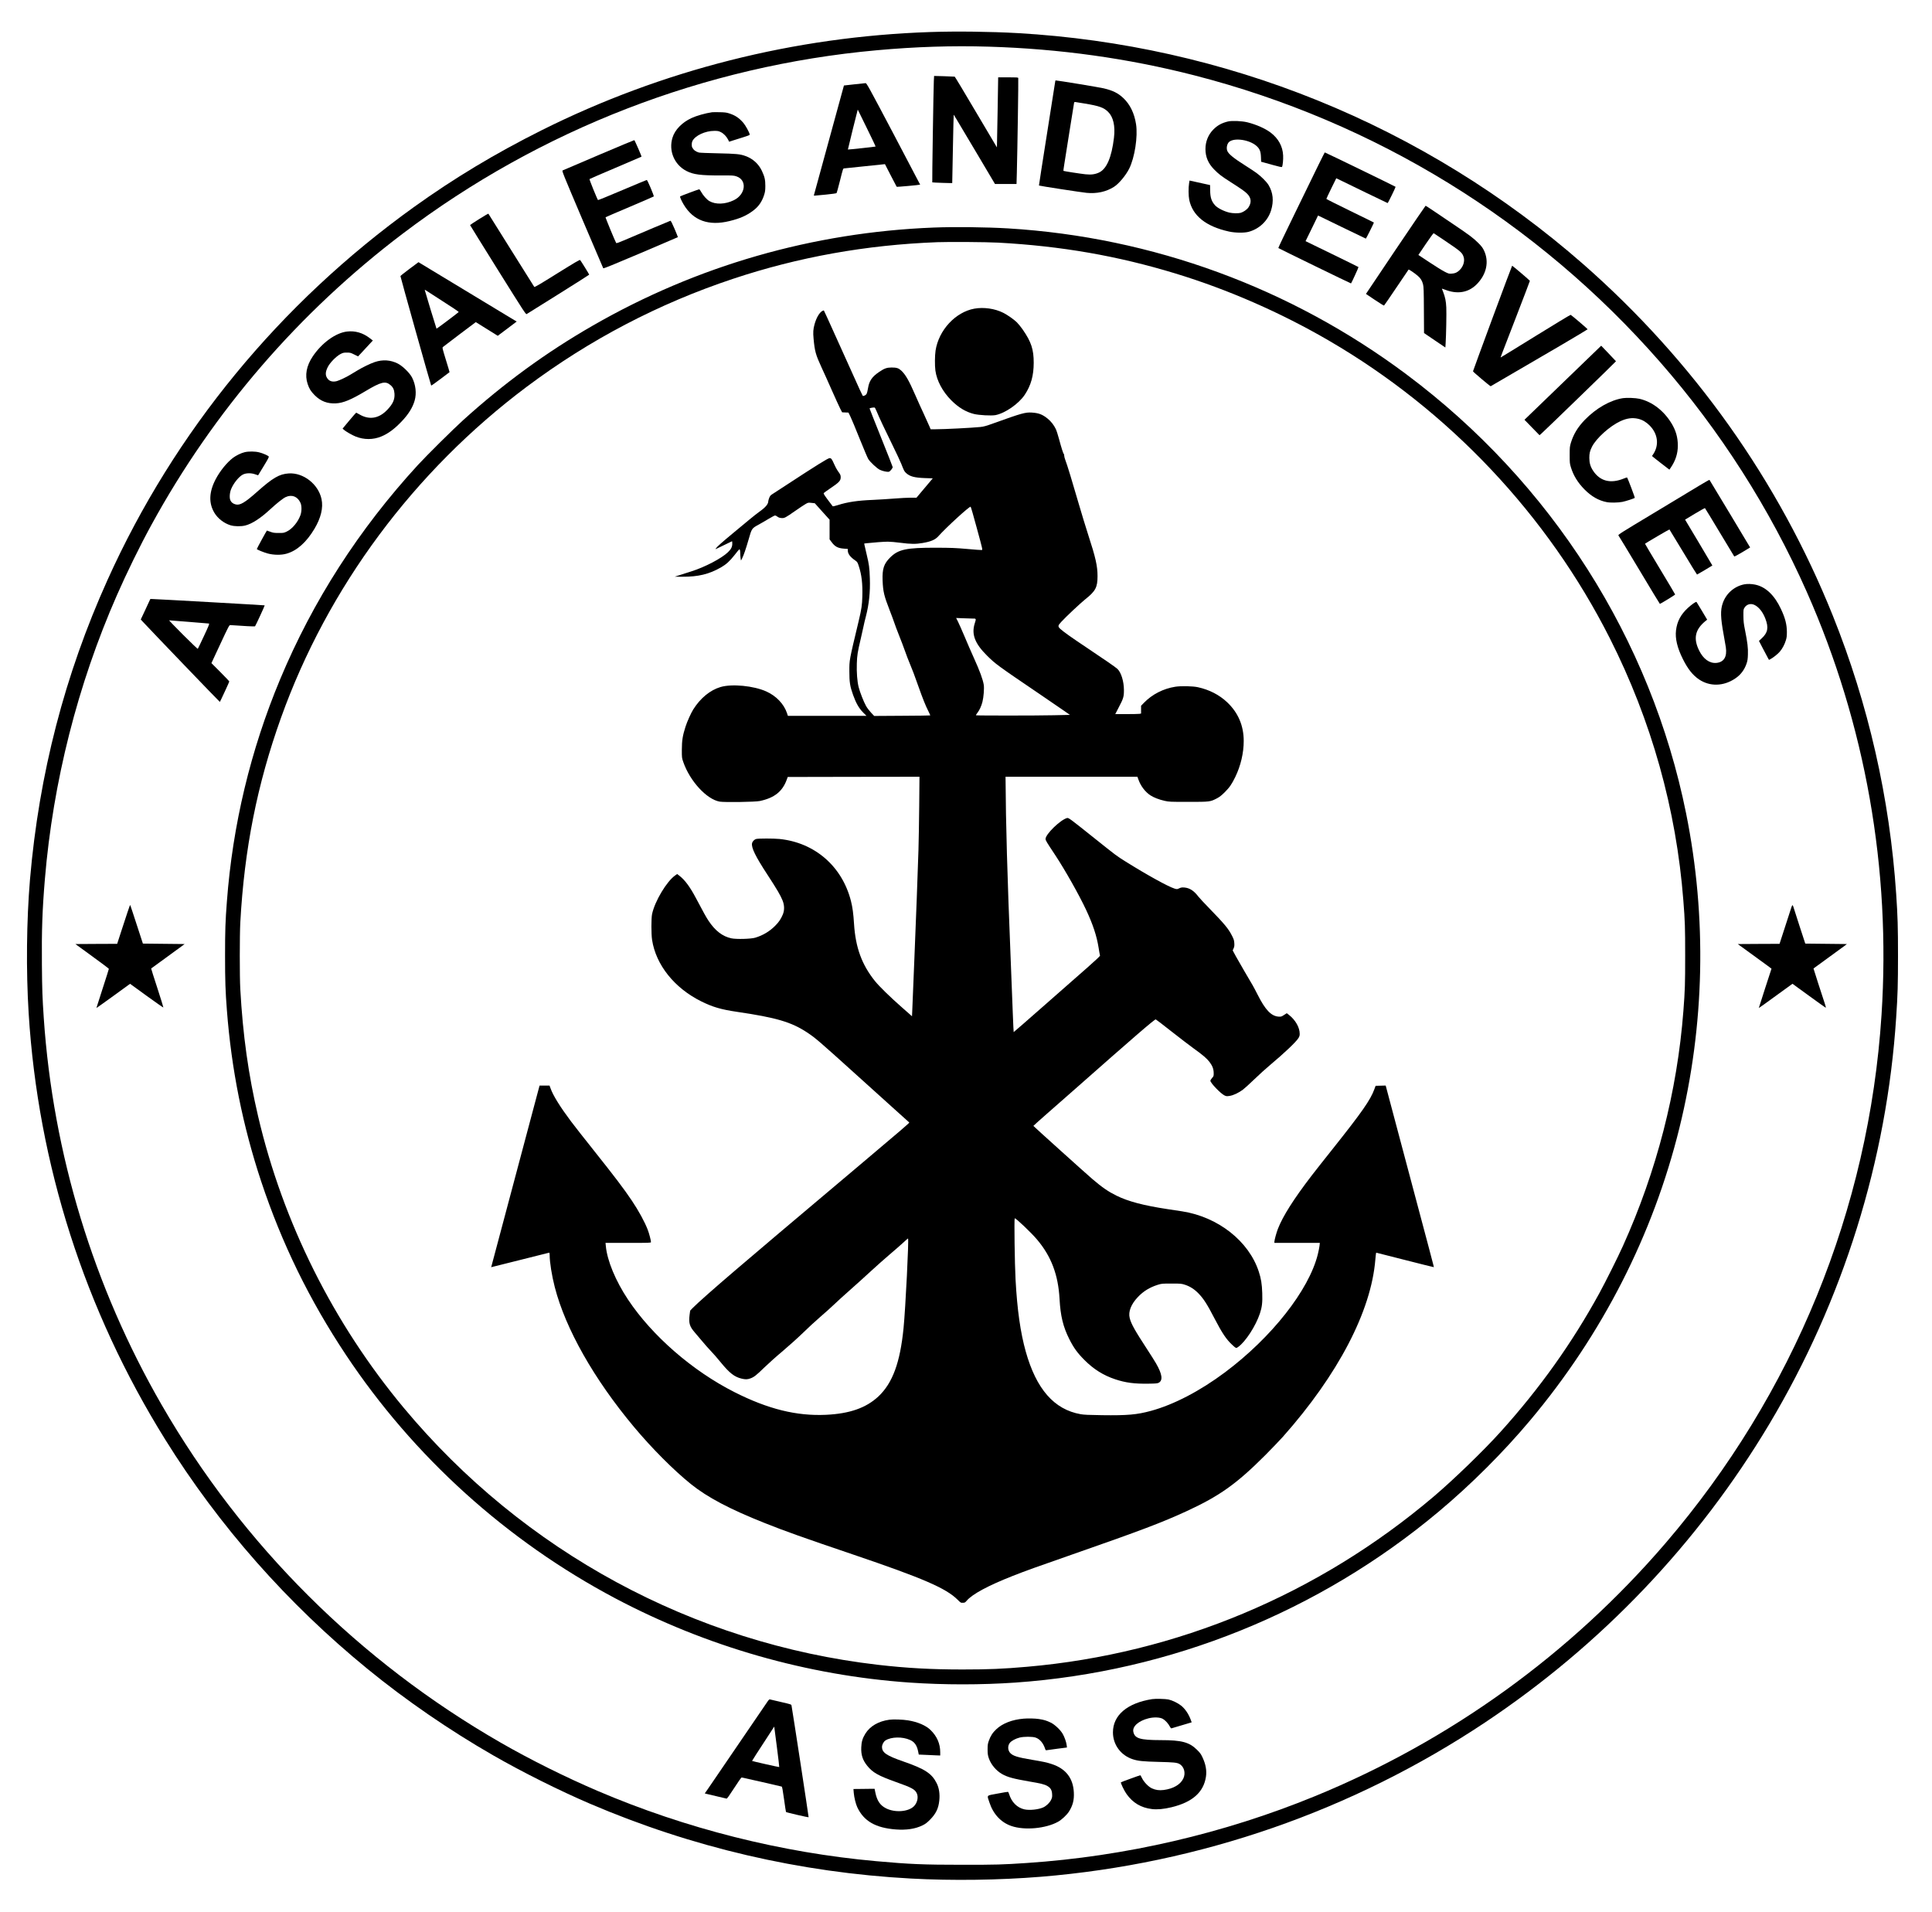 <?xml version="1.0" standalone="no"?>
<!DOCTYPE svg PUBLIC "-//W3C//DTD SVG 20010904//EN"
 "http://www.w3.org/TR/2001/REC-SVG-20010904/DTD/svg10.dtd">
<svg version="1.0" xmlns="http://www.w3.org/2000/svg"
 width="4348pt" height="4302pt" viewBox="0 0 4348 4302"
 preserveAspectRatio="xMidYMid meet">

<g transform="translate(0,4302) scale(0.1,-0.1)"
fill="#000000" stroke="none">
<path d="M20935 42299 c-3052 -102 -6033 -855 -8745 -2210 -1044 -522 -1968
-1078 -2878 -1731 -3016 -2167 -5388 -5053 -6892 -8388 -964 -2136 -1542
-4371 -1745 -6740 -78 -924 -90 -2050 -30 -3015 212 -3406 1261 -6678 3073
-9590 1210 -1944 2753 -3693 4557 -5166 860 -703 1844 -1379 2825 -1942 654
-376 1499 -798 2180 -1089 2294 -982 4719 -1547 7220 -1683 938 -51 1985 -36
2925 40 3581 293 7016 1487 10000 3475 2612 1742 4791 4029 6392 6710 1662
2783 2648 5942 2857 9155 35 527 40 727 41 1380 0 657 -7 894 -41 1395 -144
2157 -626 4271 -1426 6265 -1218 3034 -3136 5734 -5618 7911 -1769 1551 -3808
2807 -5990 3689 -2144 867 -4424 1378 -6740 1510 -608 34 -1372 44 -1965 24z
m1315 -329 c1599 -48 3131 -262 4626 -645 4068 -1043 7711 -3284 10478 -6445
1356 -1548 2477 -3305 3308 -5180 1320 -2982 1895 -6235 1682 -9520 -283
-4375 -1983 -8533 -4859 -11885 -2143 -2497 -4843 -4446 -7891 -5696 -2054
-842 -4272 -1356 -6489 -1504 -559 -37 -669 -40 -1435 -40 -888 0 -1196 13
-1950 81 -2138 192 -4287 734 -6265 1579 -728 311 -1518 704 -2184 1087 -3184
1830 -5814 4449 -7633 7603 -1535 2660 -2445 5649 -2653 8705 -31 466 -37 621
-42 1205 -7 760 9 1225 67 1920 183 2191 738 4382 1622 6393 219 500 520 1114
774 1577 1398 2559 3327 4793 5664 6562 3097 2344 6791 3772 10660 4122 867
79 1703 106 2520 81z"/>
<path d="M21016 41198 c-8 -155 -41 -2276 -35 -2282 5 -5 449 -20 449 -15 0 2
7 348 15 768 8 420 16 765 18 767 3 3 -19 39 527 -878 l402 -678 243 0 242 0
7 248 c14 532 38 2123 32 2137 -5 13 -39 15 -229 15 l-223 0 -13 -787 c-7
-434 -14 -789 -15 -790 -1 -1 -213 356 -470 793 -258 438 -474 797 -480 799
-6 2 -113 6 -237 10 l-227 6 -6 -113z"/>
<path d="M23750 41200 c0 -6 -84 -538 -186 -1182 -102 -643 -184 -1172 -182
-1173 8 -8 969 -156 1073 -165 231 -22 440 24 615 135 109 69 266 256 343 410
124 249 197 720 154 1000 -38 246 -135 445 -285 587 -121 114 -238 172 -447
221 -90 22 -1034 177 -1074 177 -6 0 -11 -5 -11 -10z m660 -510 c329 -54 429
-90 528 -187 118 -117 163 -317 132 -583 -52 -439 -164 -700 -333 -781 -92
-43 -178 -55 -310 -41 -113 12 -489 70 -495 77 -2 2 8 75 22 162 14 87 68 430
121 763 52 333 97 610 99 616 3 6 15 10 28 8 13 -2 106 -18 208 -34z"/>
<path d="M19225 41122 c-126 -13 -231 -25 -232 -26 -2 -2 -668 -2436 -675
-2466 -4 -18 -24 -18 272 11 124 12 230 27 236 33 6 6 42 134 79 284 62 249
69 272 89 272 11 1 224 22 471 49 248 26 450 48 451 47 0 -1 58 -113 129 -251
70 -137 131 -254 135 -258 6 -7 518 40 528 48 1 1 -269 516 -600 1143 -562
1065 -605 1142 -628 1141 -14 -1 -128 -13 -255 -27z m480 -1400 c-5 -5 -618
-71 -623 -67 -1 1 48 204 109 451 l113 448 203 -414 c112 -227 201 -415 198
-418z"/>
<path d="M16025 40494 c-152 -22 -349 -78 -465 -132 -212 -99 -371 -263 -425
-439 -92 -296 40 -610 314 -751 154 -80 323 -102 776 -100 261 1 284 0 346
-20 248 -81 213 -408 -57 -538 -195 -94 -407 -101 -550 -19 -57 33 -142 129
-182 203 -18 34 -39 62 -46 62 -16 0 -418 -150 -429 -160 -10 -9 30 -101 80
-184 216 -361 560 -486 1030 -371 237 58 379 120 531 233 122 91 198 199 248
352 23 73 27 102 28 205 0 141 -15 206 -78 341 -73 155 -202 272 -364 331
-124 46 -211 54 -627 63 -214 4 -406 12 -425 17 -72 20 -121 57 -150 112 -18
35 -16 111 4 149 64 123 286 226 491 227 79 0 97 -3 147 -28 64 -31 127 -97
164 -169 l24 -47 77 25 c382 119 388 121 385 140 -8 47 -95 204 -144 261 -96
111 -184 169 -323 213 -56 18 -98 23 -210 25 -77 2 -153 1 -170 -1z"/>
<path d="M27635 40286 c-139 -33 -237 -87 -331 -183 -113 -115 -176 -272 -175
-438 0 -177 63 -324 194 -457 100 -103 162 -151 361 -278 257 -164 335 -219
387 -273 90 -93 98 -196 25 -305 -33 -49 -112 -104 -176 -122 -52 -14 -176
-12 -250 5 -124 29 -269 102 -326 166 -78 87 -107 173 -109 329 l-2 125 -59
13 c-32 7 -136 30 -231 51 l-172 38 -11 -66 c-16 -93 -14 -282 4 -368 75 -359
377 -600 896 -714 136 -30 341 -33 440 -6 242 65 434 249 506 484 64 209 45
399 -57 569 -44 72 -163 192 -268 269 -45 33 -159 109 -253 168 -264 166 -381
262 -408 332 -25 65 -5 160 41 201 115 101 462 50 619 -92 70 -64 93 -121 98
-246 l4 -108 37 -10 c20 -5 124 -34 231 -64 126 -35 197 -51 201 -44 17 28 31
165 26 260 -10 205 -106 381 -281 514 -121 92 -320 180 -521 231 -126 31 -346
41 -440 19z"/>
<path d="M13475 39532 c-435 -185 -800 -341 -812 -347 -20 -10 -2 -54 442
-1100 255 -599 467 -1095 471 -1102 7 -9 219 77 843 342 458 195 835 356 837
358 2 2 -32 86 -75 188 -52 121 -84 183 -93 181 -12 -3 -656 -274 -1048 -442
-125 -53 -167 -67 -173 -58 -23 36 -245 574 -239 579 4 4 248 109 542 233 294
125 539 231 543 235 11 11 -142 371 -157 371 -6 0 -254 -103 -551 -229 -297
-127 -543 -227 -547 -223 -17 18 -199 465 -191 472 4 5 269 119 587 254 319
136 581 248 583 250 7 6 -152 369 -162 372 -5 1 -366 -149 -800 -334z"/>
<path d="M29667 39298 c-78 -161 -314 -644 -523 -1073 -210 -429 -379 -783
-375 -787 9 -9 1632 -800 1636 -796 17 22 173 363 168 368 -5 4 -274 137 -599
295 l-592 288 135 276 c74 152 137 282 140 289 3 6 6 12 7 12 1 0 242 -117
535 -260 293 -143 536 -260 540 -260 6 0 181 350 181 362 0 2 -241 120 -535
263 -294 143 -534 264 -535 269 0 5 50 112 111 237 l112 227 111 -53 c61 -29
320 -155 574 -279 255 -124 467 -226 471 -226 9 0 184 360 179 366 -11 11
-1582 774 -1594 774 -2 0 -68 -131 -147 -292z"/>
<path d="M31426 37426 c-356 -530 -656 -976 -666 -992 l-18 -29 198 -133 c109
-74 203 -131 208 -128 6 3 130 185 277 403 148 219 271 401 275 406 7 8 129
-73 207 -140 65 -56 97 -107 119 -193 14 -56 17 -139 19 -580 l3 -515 240
-163 240 -162 6 92 c12 181 21 675 15 808 -7 145 -25 232 -70 348 -16 40 -29
74 -29 76 0 2 33 -9 73 -24 273 -106 519 -66 703 115 230 227 293 520 168 775
-28 56 -58 96 -123 160 -112 112 -195 175 -551 415 -162 109 -370 249 -462
312 -92 62 -170 113 -175 113 -4 -1 -300 -434 -657 -964z m1094 176 c353 -238
386 -266 418 -361 32 -93 -4 -216 -88 -298 -57 -56 -102 -76 -180 -81 -62 -4
-70 -2 -163 46 -53 27 -207 123 -341 212 l-245 162 167 248 c92 136 172 245
177 242 6 -3 120 -79 255 -170z"/>
<path d="M10782 38089 c-112 -70 -203 -130 -203 -134 -1 -3 282 -458 627
-1011 603 -964 628 -1003 648 -991 12 8 333 208 714 446 380 238 692 436 692
440 0 10 -187 311 -204 329 -10 10 -111 -50 -517 -302 -383 -240 -507 -312
-515 -303 -6 7 -239 379 -519 827 -279 448 -511 818 -514 821 -3 3 -97 -51
-209 -122z"/>
<path d="M21010 37899 c-2715 -107 -5326 -858 -7670 -2207 -1046 -601 -1996
-1294 -2920 -2130 -219 -198 -820 -794 -1015 -1006 -1327 -1446 -2363 -3057
-3101 -4824 -664 -1589 -1069 -3278 -1198 -5002 -34 -440 -41 -650 -41 -1215
0 -567 8 -801 41 -1225 102 -1333 358 -2611 773 -3860 465 -1397 1083 -2662
1906 -3900 1525 -2292 3618 -4184 6060 -5478 2052 -1086 4325 -1737 6630
-1897 771 -53 1608 -53 2375 0 3495 244 6836 1593 9529 3848 728 610 1454
1334 2058 2054 1621 1932 2764 4170 3358 6578 571 2315 623 4740 151 7080
-791 3923 -3032 7442 -6291 9878 -2608 1950 -5719 3090 -8965 3287 -487 29
-1207 38 -1680 19z m1450 -339 c1425 -77 2691 -298 3995 -695 1181 -360 2367
-879 3455 -1512 2699 -1571 4917 -3922 6320 -6698 936 -1853 1496 -3848 1654
-5900 37 -468 41 -600 41 -1240 0 -640 -4 -776 -40 -1245 -139 -1811 -602
-3609 -1361 -5290 -113 -252 -393 -810 -529 -1060 -619 -1129 -1340 -2141
-2223 -3120 -383 -425 -1055 -1075 -1507 -1459 -2599 -2204 -5779 -3536 -9150
-3830 -535 -47 -864 -61 -1455 -61 -700 0 -1257 31 -1900 105 -4161 482 -7979
2550 -10671 5780 -1588 1905 -2720 4171 -3280 6563 -219 935 -344 1831 -401
2862 -16 290 -15 1209 0 1500 91 1657 380 3111 917 4610 1050 2931 2992 5546
5530 7447 1412 1057 2968 1872 4640 2428 1475 491 2996 764 4600 825 267 10
1110 4 1365 -10z"/>
<path d="M21928 36074 c-426 -77 -803 -485 -873 -944 -17 -112 -19 -336 -4
-447 31 -230 163 -477 359 -673 161 -161 324 -259 505 -305 114 -29 393 -44
487 -27 219 42 527 256 663 462 138 210 198 425 199 715 0 301 -55 470 -245
745 -40 58 -100 132 -134 166 -66 65 -211 167 -307 215 -188 95 -440 131 -650
93z"/>
<path d="M18504 36021 c-67 -41 -133 -155 -173 -301 -30 -107 -35 -179 -21
-325 25 -276 48 -359 175 -635 43 -91 147 -322 232 -515 85 -192 173 -385 195
-427 l40 -77 71 -3 72 -3 44 -90 c24 -49 118 -274 208 -500 91 -225 178 -431
194 -456 45 -70 195 -210 259 -241 64 -31 168 -53 205 -44 27 7 85 78 85 105
0 8 -117 306 -260 661 -143 356 -260 652 -260 658 0 10 95 27 115 20 5 -1 24
-37 41 -78 61 -148 189 -421 354 -755 92 -187 184 -383 204 -435 61 -156 68
-169 109 -206 84 -77 187 -104 420 -113 l179 -6 -183 -217 -183 -218 -130 0
c-72 0 -241 -9 -376 -20 -135 -11 -351 -24 -480 -30 -334 -13 -571 -48 -784
-117 -59 -19 -112 -31 -116 -26 -4 4 -53 70 -110 145 -85 115 -100 140 -90
153 7 8 67 52 134 97 212 143 246 178 246 258 0 47 -8 64 -64 140 -22 30 -60
100 -83 154 -50 115 -66 136 -103 136 -35 0 -285 -155 -976 -607 -159 -104
-306 -200 -327 -213 -27 -18 -42 -39 -57 -78 -11 -29 -20 -62 -20 -73 0 -63
-63 -138 -195 -231 -44 -31 -152 -116 -240 -189 -88 -74 -253 -210 -365 -303
-232 -192 -354 -300 -375 -333 l-15 -22 38 16 c20 8 103 48 184 89 81 41 150
74 153 74 3 0 5 -25 5 -55 0 -72 -26 -124 -98 -193 -145 -139 -518 -334 -822
-430 -52 -17 -158 -51 -235 -75 l-140 -45 172 -1 c357 -2 601 57 870 211 115
66 198 141 305 278 53 69 101 126 106 128 14 4 22 -34 22 -108 1 -36 5 -83 9
-105 l7 -40 23 44 c36 69 87 217 151 439 68 239 70 241 218 323 54 29 156 88
227 131 72 43 138 78 148 78 10 0 34 -12 53 -27 25 -19 51 -28 89 -31 69 -6
89 5 315 163 96 67 201 137 232 154 56 32 60 32 131 24 l74 -8 166 -185 167
-185 0 -221 0 -222 43 -58 c78 -106 141 -140 283 -151 l84 -6 0 -36 c1 -76 55
-147 172 -227 42 -30 48 -39 76 -126 64 -194 87 -392 79 -681 -5 -194 -18
-282 -81 -547 -218 -913 -211 -876 -211 -1140 0 -245 14 -333 85 -532 64 -179
131 -297 222 -389 l79 -79 -885 0 -884 0 -21 63 c-69 205 -243 387 -464 486
-286 129 -776 176 -1032 100 -235 -70 -453 -250 -613 -504 -53 -85 -138 -274
-175 -390 -64 -200 -81 -306 -82 -515 0 -184 0 -186 33 -280 149 -430 528
-840 820 -890 110 -18 801 -8 902 14 328 70 509 214 606 481 l22 60 1482 3
1483 2 -6 -662 c-4 -365 -11 -809 -17 -988 -20 -630 -51 -1446 -90 -2400 -22
-531 -43 -1049 -47 -1153 l-8 -187 -235 207 c-254 223 -500 463 -597 583 -297
369 -439 755 -473 1290 -14 228 -34 375 -69 513 -198 781 -814 1316 -1610
1397 -130 13 -475 13 -522 0 -44 -12 -85 -55 -94 -97 -20 -97 76 -294 347
-708 219 -336 293 -463 340 -580 43 -107 45 -217 6 -313 -43 -103 -89 -172
-173 -256 -124 -126 -278 -217 -449 -268 -99 -29 -424 -38 -536 -14 -199 42
-365 170 -515 396 -58 89 -98 160 -286 515 -128 242 -243 398 -360 490 l-59
46 -43 -30 c-191 -131 -461 -582 -522 -871 -20 -96 -20 -449 0 -580 86 -564
503 -1085 1105 -1384 259 -128 445 -183 805 -236 887 -130 1225 -230 1582
-466 188 -125 249 -177 1148 -989 219 -198 566 -510 769 -694 204 -183 375
-337 379 -341 9 -8 -171 -162 -1058 -910 -1905 -1606 -2127 -1794 -2860 -2419
-464 -396 -854 -741 -957 -847 l-56 -59 -13 -98 c-22 -184 0 -259 119 -395 37
-42 112 -131 167 -197 54 -66 140 -163 190 -215 51 -52 154 -170 229 -263 195
-238 306 -324 467 -362 85 -20 129 -19 193 4 83 29 137 71 316 246 91 88 277
255 415 370 137 116 340 298 450 405 110 108 286 270 390 360 105 90 244 215
310 278 66 64 230 213 365 332 135 119 344 308 465 420 121 112 310 279 420
373 110 93 248 214 307 268 58 55 110 99 113 99 22 0 -57 -1580 -101 -2020
-77 -774 -246 -1234 -565 -1535 -277 -259 -648 -389 -1183 -414 -660 -30
-1303 129 -2056 510 -946 478 -1855 1269 -2397 2084 -280 421 -469 876 -499
1204 l-7 71 512 0 c480 0 511 1 511 18 -1 41 -41 196 -74 280 -68 177 -204
426 -357 654 -183 272 -380 531 -863 1138 -204 256 -432 546 -506 645 -242
323 -403 581 -460 743 l-23 62 -112 0 -112 0 -37 -137 c-714 -2675 -1053
-3948 -1052 -3950 1 -1 293 72 648 162 356 91 651 165 657 165 7 0 11 -22 11
-54 0 -159 48 -461 115 -721 242 -939 881 -2068 1781 -3145 402 -481 894 -975
1282 -1287 370 -298 873 -564 1661 -877 461 -184 871 -330 1996 -711 1567
-532 2083 -755 2344 -1013 72 -72 74 -73 122 -71 43 2 51 7 83 45 124 148 484
342 1041 561 290 114 534 202 1355 488 1520 530 2010 716 2562 971 738 341
1116 611 1759 1253 146 147 325 334 399 416 1242 1398 1989 2829 2082 3989 7
86 16 156 20 156 5 0 297 -74 650 -165 353 -90 644 -163 646 -161 4 5 9 -12
-916 3459 l-167 628 -113 -3 -114 -3 -29 -79 c-87 -239 -280 -515 -929 -1331
-201 -253 -418 -527 -481 -610 -403 -525 -650 -915 -759 -1197 -35 -90 -80
-256 -80 -294 l0 -24 511 0 512 0 -7 -65 c-4 -36 -22 -125 -40 -198 -203 -805
-1039 -1866 -2088 -2650 -560 -419 -1154 -728 -1666 -867 -316 -86 -530 -105
-1102 -97 -300 4 -406 9 -480 22 -597 106 -997 563 -1235 1408 -120 429 -193
939 -230 1622 -19 338 -33 1369 -19 1378 20 12 371 -321 503 -478 319 -377
476 -792 506 -1335 21 -384 80 -628 220 -906 100 -198 182 -311 345 -474 205
-205 423 -341 687 -429 235 -78 434 -104 748 -99 168 2 205 6 232 21 98 53 79
193 -59 433 -28 49 -118 193 -201 319 -281 431 -360 572 -393 704 -36 143 30
311 186 475 124 130 263 215 445 273 88 27 96 28 310 28 216 0 222 -1 309 -29
111 -37 210 -101 302 -197 115 -121 192 -241 359 -564 170 -327 265 -468 394
-587 88 -82 91 -83 137 -49 167 120 395 473 488 752 48 144 60 248 53 459 -7
209 -26 325 -78 484 -224 686 -916 1230 -1723 1356 -72 11 -220 34 -330 50
-545 83 -885 173 -1151 304 -184 91 -317 182 -540 372 -126 107 -1326 1188
-1329 1197 0 3 135 124 300 269 166 144 447 392 625 549 1343 1186 1798 1579
1829 1579 5 0 166 -123 357 -274 192 -150 416 -322 498 -381 205 -147 295
-224 355 -303 66 -88 93 -158 94 -248 1 -69 0 -72 -36 -112 -21 -23 -38 -52
-38 -63 0 -49 229 -287 316 -330 43 -20 52 -21 117 -11 86 13 204 69 302 143
38 29 153 134 255 232 102 99 263 245 358 324 317 266 576 511 633 601 22 35
29 58 29 96 0 144 -95 311 -242 427 l-49 38 -62 -40 c-58 -38 -66 -40 -122
-37 -167 12 -299 150 -474 498 -88 172 -110 213 -296 525 -65 110 -151 260
-191 333 l-72 134 20 46 c17 37 20 60 16 120 -4 63 -12 87 -52 165 -80 158
-167 263 -516 622 -108 110 -216 227 -242 260 -99 131 -196 193 -315 203 -53
4 -73 1 -114 -18 -49 -23 -50 -23 -107 -6 -145 45 -624 310 -1102 609 -208
131 -187 115 -710 532 -551 440 -572 456 -608 446 -153 -44 -481 -364 -482
-470 0 -32 22 -69 216 -361 223 -338 535 -890 697 -1235 154 -329 238 -584
281 -851 14 -89 28 -169 32 -177 4 -11 -77 -87 -277 -264 -155 -136 -593 -521
-973 -855 -379 -334 -691 -606 -693 -604 -2 2 -11 181 -19 397 -8 217 -30 781
-49 1254 -76 1879 -109 3031 -115 4068 l0 27 1484 0 1483 0 23 -62 c51 -145
151 -277 268 -355 76 -50 197 -97 323 -125 100 -22 122 -23 534 -23 485 0 490
1 640 78 61 32 102 64 176 137 110 110 157 178 239 345 122 252 190 539 190
809 0 347 -125 638 -373 873 -178 167 -399 281 -657 338 -116 26 -382 31 -510
11 -268 -42 -520 -171 -702 -358 l-68 -70 0 -87 0 -88 -37 -7 c-21 -3 -152 -6
-291 -6 l-253 0 79 153 c105 198 117 240 116 392 -1 194 -63 393 -146 472 -40
38 -293 213 -701 485 -330 220 -519 354 -584 415 -60 56 -58 75 25 163 104
114 431 420 535 503 233 185 277 269 277 522 0 229 -43 419 -210 930 -55 171
-152 488 -215 705 -133 461 -263 888 -300 979 -14 36 -25 79 -25 97 0 18 -4
35 -9 39 -13 7 -51 126 -106 330 -25 94 -58 197 -74 230 -42 89 -110 176 -188
238 -115 92 -197 123 -353 133 -144 9 -233 -16 -839 -234 -188 -68 -239 -83
-320 -91 -186 -19 -810 -51 -1012 -51 l-105 0 -24 58 c-13 31 -72 163 -132
292 -61 129 -145 317 -188 416 -142 328 -224 471 -321 558 -59 53 -102 66
-215 66 -107 -1 -160 -19 -279 -100 -160 -108 -224 -201 -250 -365 -9 -54 -22
-110 -30 -125 -13 -25 -52 -50 -79 -50 -16 0 31 -101 -668 1450 -115 256 -212
468 -216 472 -4 4 -21 -1 -38 -11z m3481 -4892 c131 -480 132 -484 109 -487
-13 -2 -160 9 -326 24 -263 23 -356 27 -703 28 -671 1 -846 -36 -1031 -219
-142 -141 -180 -255 -171 -515 10 -253 32 -347 161 -678 40 -103 86 -225 101
-272 15 -47 63 -175 107 -285 44 -110 104 -267 133 -350 28 -82 79 -215 113
-295 63 -150 91 -225 194 -515 92 -261 163 -437 218 -543 27 -53 47 -99 44
-102 -3 -3 -288 -6 -633 -8 l-627 -4 -71 75 c-39 42 -90 108 -112 149 -55 98
-137 308 -167 425 -32 126 -48 332 -41 533 6 186 18 257 87 550 27 113 56 243
65 290 9 47 32 144 51 215 72 276 101 555 90 860 -8 244 -18 312 -69 526 -25
101 -48 201 -51 221 l-7 36 53 7 c152 17 394 35 479 35 53 0 181 -11 285 -25
228 -30 345 -31 496 -5 190 32 286 74 357 154 180 201 695 672 725 663 6 -2
69 -221 141 -488z m-102 -2029 c91 0 89 4 52 -115 -74 -239 5 -447 274 -715
196 -194 228 -218 1196 -875 226 -153 469 -320 542 -371 l132 -92 -367 -8
c-367 -9 -1740 -9 -1749 -1 -2 3 12 27 33 54 49 64 89 150 114 248 27 105 42
303 30 383 -21 125 -88 309 -230 622 -51 113 -142 321 -201 463 -60 142 -128
294 -150 339 l-41 81 144 -6 c78 -4 178 -7 221 -7z"/>
<path d="M9215 36969 c-110 -82 -201 -155 -203 -162 -3 -13 683 -2455 692
-2464 3 -3 97 63 208 147 112 84 204 154 205 155 2 1 -35 125 -82 276 -79 258
-83 275 -67 290 9 9 180 139 378 288 l362 272 247 -154 247 -154 213 160 213
161 -127 76 c-1075 652 -2081 1260 -2083 1260 -2 0 -93 -68 -203 -151z m742
-724 c205 -130 370 -241 367 -246 -7 -12 -496 -380 -500 -376 -5 5 -264 856
-264 868 0 8 4 8 13 2 6 -5 180 -117 384 -248z"/>
<path d="M33587 35857 c-240 -650 -437 -1187 -437 -1193 0 -13 388 -340 398
-336 7 3 182 105 1550 904 347 204 632 374 632 378 0 9 -364 319 -382 325 -7
2 -364 -213 -793 -479 -429 -265 -781 -482 -783 -481 -3 3 5 25 353 924 168
434 305 795 305 800 0 10 -388 341 -399 341 -3 0 -203 -532 -444 -1183z"/>
<path d="M7810 35559 c-255 -29 -567 -255 -772 -560 -142 -212 -181 -423 -114
-621 37 -110 72 -165 160 -254 135 -134 284 -191 476 -181 164 8 341 81 660
272 356 213 454 237 568 139 60 -51 84 -104 90 -195 8 -132 -37 -231 -166
-365 -187 -195 -404 -229 -626 -98 -33 19 -63 36 -68 37 -5 1 -76 -79 -158
-178 l-150 -180 29 -27 c42 -37 184 -120 263 -151 189 -76 394 -76 578 0 155
64 295 167 458 338 153 160 249 313 294 472 46 161 24 356 -59 518 -53 103
-210 256 -318 312 -165 84 -341 96 -522 35 -98 -33 -275 -119 -382 -184 -36
-22 -80 -49 -98 -59 -17 -10 -49 -29 -70 -42 -81 -51 -243 -127 -304 -144
-106 -27 -183 2 -227 87 -32 62 -25 130 24 229 48 97 187 240 284 292 59 31
73 34 146 34 75 0 87 -3 166 -43 l86 -42 64 67 c34 37 90 97 123 133 33 36 79
86 103 111 l43 46 -73 56 c-154 118 -326 167 -508 146z"/>
<path d="M35200 34434 c-459 -443 -848 -818 -863 -833 l-28 -28 169 -174 169
-173 45 39 c103 92 1678 1619 1676 1625 -2 4 -77 84 -168 178 l-165 172 -835
-806z"/>
<path d="M36525 34060 c-286 -45 -603 -225 -861 -491 -157 -163 -251 -319
-311 -514 -25 -84 -27 -103 -27 -275 0 -174 1 -190 27 -275 57 -186 155 -345
305 -498 157 -159 320 -252 502 -287 80 -16 253 -13 349 5 81 16 267 76 282
92 6 7 -160 445 -173 458 -2 3 -35 -8 -74 -24 -299 -122 -539 -60 -694 180
-58 89 -82 174 -82 284 -1 100 14 160 60 252 97 191 399 463 636 573 148 69
273 86 405 55 95 -23 177 -71 256 -150 190 -190 219 -450 74 -657 -11 -14 -19
-28 -19 -31 0 -3 88 -73 195 -156 l195 -150 29 42 c109 159 161 320 161 499 0
185 -43 336 -141 499 -174 287 -436 488 -721 554 -86 20 -288 28 -373 15z"/>
<path d="M5507 32844 c-81 -19 -191 -73 -263 -127 -138 -105 -289 -291 -388
-477 -153 -290 -163 -542 -30 -762 76 -126 214 -233 359 -278 89 -28 240 -30
335 -6 151 38 343 162 560 363 148 137 288 248 348 276 139 65 269 15 334
-128 31 -68 30 -194 -1 -280 -56 -155 -186 -310 -307 -367 -66 -31 -74 -33
-184 -32 -100 0 -124 4 -186 27 -39 15 -74 27 -77 27 -6 0 -227 -404 -227
-415 0 -13 151 -75 246 -101 135 -36 302 -38 419 -5 237 66 450 256 632 561
146 245 201 475 159 669 -71 335 -409 599 -739 577 -211 -14 -357 -99 -707
-410 -280 -249 -390 -314 -488 -287 -58 15 -96 45 -117 92 -25 54 -17 173 18
256 54 131 177 282 266 325 70 34 177 37 268 6 l72 -24 125 205 c96 157 123
208 114 218 -18 23 -133 73 -214 93 -92 24 -239 25 -327 4z"/>
<path d="M38240 32090 c-124 -75 -586 -354 -1028 -620 -725 -435 -802 -484
-789 -499 8 -9 220 -359 471 -778 251 -420 459 -763 462 -763 13 0 344 203
344 211 0 5 -153 263 -341 574 -188 312 -340 568 -338 569 29 23 544 324 550
321 3 -3 143 -232 310 -510 167 -278 307 -505 311 -505 5 0 335 195 345 204 1
1 -137 234 -306 517 -170 282 -308 514 -308 515 1 0 100 60 220 133 120 72
222 129 227 126 5 -3 154 -247 331 -543 177 -295 325 -541 329 -545 4 -4 86
39 182 97 l175 106 -454 757 c-250 417 -458 761 -461 764 -4 3 -108 -56 -232
-131z"/>
<path d="M39255 29870 c-226 -45 -410 -206 -485 -426 -54 -155 -49 -324 19
-695 22 -118 45 -250 51 -294 32 -214 -42 -337 -212 -353 -155 -14 -297 89
-391 283 -131 267 -88 467 140 655 l43 35 -116 195 c-64 107 -119 199 -124
204 -11 11 -109 -57 -193 -134 -162 -149 -244 -305 -268 -506 -22 -184 28
-394 156 -649 110 -220 221 -360 362 -455 244 -164 553 -156 814 21 123 82
206 192 255 334 22 65 28 104 31 205 6 144 -9 268 -64 545 -31 154 -36 201
-37 326 -1 141 0 146 26 186 49 75 137 99 220 61 99 -46 190 -159 247 -308 78
-202 58 -317 -81 -445 l-62 -58 83 -161 c46 -89 97 -185 113 -213 l29 -53 32
16 c59 30 167 116 211 168 58 67 109 163 137 256 19 60 23 97 23 190 -1 170
-38 312 -134 516 -146 312 -345 500 -582 548 -81 17 -176 19 -243 6z"/>
<path d="M3276 29309 l-108 -230 43 -47 c161 -175 1733 -1812 1737 -1808 9 10
212 448 212 459 0 7 -90 102 -201 213 l-201 201 200 429 c183 393 202 429 224
427 303 -22 550 -35 558 -27 13 14 222 466 217 471 -4 4 -2467 143 -2538 143
l-36 0 -107 -231z m976 -284 c238 -19 441 -36 450 -37 15 -3 -5 -52 -113 -283
-72 -154 -134 -283 -138 -287 -3 -4 -153 139 -331 317 -179 179 -320 325 -313
325 7 0 207 -16 445 -35z"/>
<path d="M2863 22472 c-34 -103 -99 -301 -144 -439 l-82 -253 -470 -2 -470 -3
376 -274 c207 -150 377 -278 377 -284 0 -7 -63 -206 -140 -443 -77 -237 -140
-434 -140 -437 0 -4 156 107 348 246 191 139 361 262 379 275 l31 22 373 -271
c206 -149 375 -267 376 -262 2 5 -60 204 -137 442 -78 238 -140 434 -138 436
2 1 147 107 323 235 176 128 345 252 375 274 l55 41 -470 5 -469 5 -141 432
c-77 237 -142 434 -145 437 -3 3 -33 -79 -67 -182z"/>
<path d="M40316 22603 c-8 -27 -72 -222 -141 -435 l-126 -388 -470 -2 -470 -3
268 -195 c147 -107 318 -231 379 -276 l112 -83 -144 -442 c-79 -243 -143 -443
-142 -444 2 -2 173 121 380 272 l378 274 366 -266 c201 -146 372 -269 379
-271 10 -4 6 19 -15 83 -69 206 -259 797 -257 798 11 7 682 496 712 519 l39
31 -468 5 -468 5 -129 395 c-71 217 -134 412 -139 433 -6 20 -15 37 -20 37 -4
0 -15 -21 -24 -47z"/>
<path d="M25930 4783 c-560 -88 -883 -361 -883 -748 0 -277 176 -517 445 -605
122 -40 230 -51 588 -60 333 -8 402 -15 459 -44 110 -58 151 -207 91 -332 -66
-135 -223 -227 -440 -256 -101 -13 -182 -2 -267 37 -75 34 -178 140 -221 228
-19 37 -35 67 -38 67 -12 0 -430 -152 -437 -159 -12 -12 72 -188 127 -265 141
-198 325 -307 568 -337 122 -15 273 -1 445 41 469 114 720 337 773 685 21 139
-4 279 -76 434 -38 81 -56 106 -127 175 -172 170 -344 216 -811 216 -471 1
-588 36 -620 187 -26 120 117 248 343 304 121 30 258 25 323 -14 55 -32 121
-105 154 -169 14 -27 29 -46 37 -43 6 2 98 29 202 60 105 31 204 61 222 66
l32 10 -25 67 c-47 125 -125 238 -212 308 -75 60 -200 120 -287 139 -65 14
-298 19 -365 8z"/>
<path d="M17287 4748 c-13 -18 -309 -451 -657 -963 -348 -511 -664 -974 -701
-1027 l-68 -97 37 -10 c20 -6 127 -31 237 -56 110 -25 207 -48 216 -51 12 -3
56 59 170 235 88 138 161 240 169 241 13 0 855 -192 901 -205 12 -4 23 -63 54
-284 21 -154 41 -284 44 -288 7 -11 502 -125 509 -118 4 4 -361 2389 -385
2515 -4 24 -15 27 -241 79 -130 30 -242 56 -248 58 -7 3 -23 -11 -37 -29z
m250 -1494 c-4 -5 -607 132 -612 138 -2 3 104 167 408 633 l91 140 59 -453
c32 -250 57 -456 54 -458z"/>
<path d="M23035 4343 c-253 -21 -471 -105 -611 -236 -84 -78 -133 -154 -172
-266 -22 -65 -26 -92 -26 -191 0 -97 5 -127 27 -196 47 -141 166 -283 301
-359 124 -69 254 -104 606 -165 269 -45 348 -65 414 -104 70 -41 100 -93 104
-181 4 -61 0 -80 -22 -127 -32 -68 -108 -141 -180 -173 -109 -48 -302 -68
-418 -44 -166 36 -293 163 -349 348 -7 23 -18 45 -23 47 -6 2 -112 -15 -236
-39 -262 -49 -240 -26 -183 -199 86 -263 259 -449 493 -530 297 -103 776 -59
1054 96 83 47 195 152 244 229 86 137 118 260 109 430 -16 324 -183 537 -502
640 -110 36 -186 52 -430 93 -336 56 -442 89 -503 158 -54 62 -56 160 -5 225
37 46 128 95 218 118 97 25 290 25 362 0 95 -33 171 -123 213 -250 10 -32 16
-38 34 -34 11 3 119 18 240 33 l218 28 -6 51 c-8 68 -48 183 -88 253 -50 89
-178 211 -268 255 -97 47 -152 64 -270 82 -86 13 -240 17 -345 8z"/>
<path d="M20015 4319 c-244 -33 -434 -144 -539 -312 -64 -104 -88 -181 -93
-307 -8 -169 31 -290 134 -417 124 -154 249 -224 653 -368 347 -123 417 -161
460 -246 45 -88 16 -223 -66 -301 -129 -123 -427 -143 -625 -42 -131 66 -201
170 -239 354 l-17 85 -42 0 c-22 -1 -129 -2 -237 -3 l-197 -2 7 -86 c9 -104
45 -251 80 -326 147 -311 411 -463 865 -498 240 -18 439 12 601 91 69 34 101
59 170 128 133 134 191 254 209 431 16 147 -5 284 -59 391 -112 221 -264 320
-754 490 -377 131 -476 199 -476 326 0 53 36 120 79 147 131 82 381 87 551 10
102 -45 155 -121 183 -259 l14 -70 159 -7 c87 -4 196 -8 242 -11 l82 -3 0 71
c0 193 -71 358 -215 500 -106 105 -289 184 -510 220 -116 19 -331 27 -420 14z"/>
</g>
</svg>
